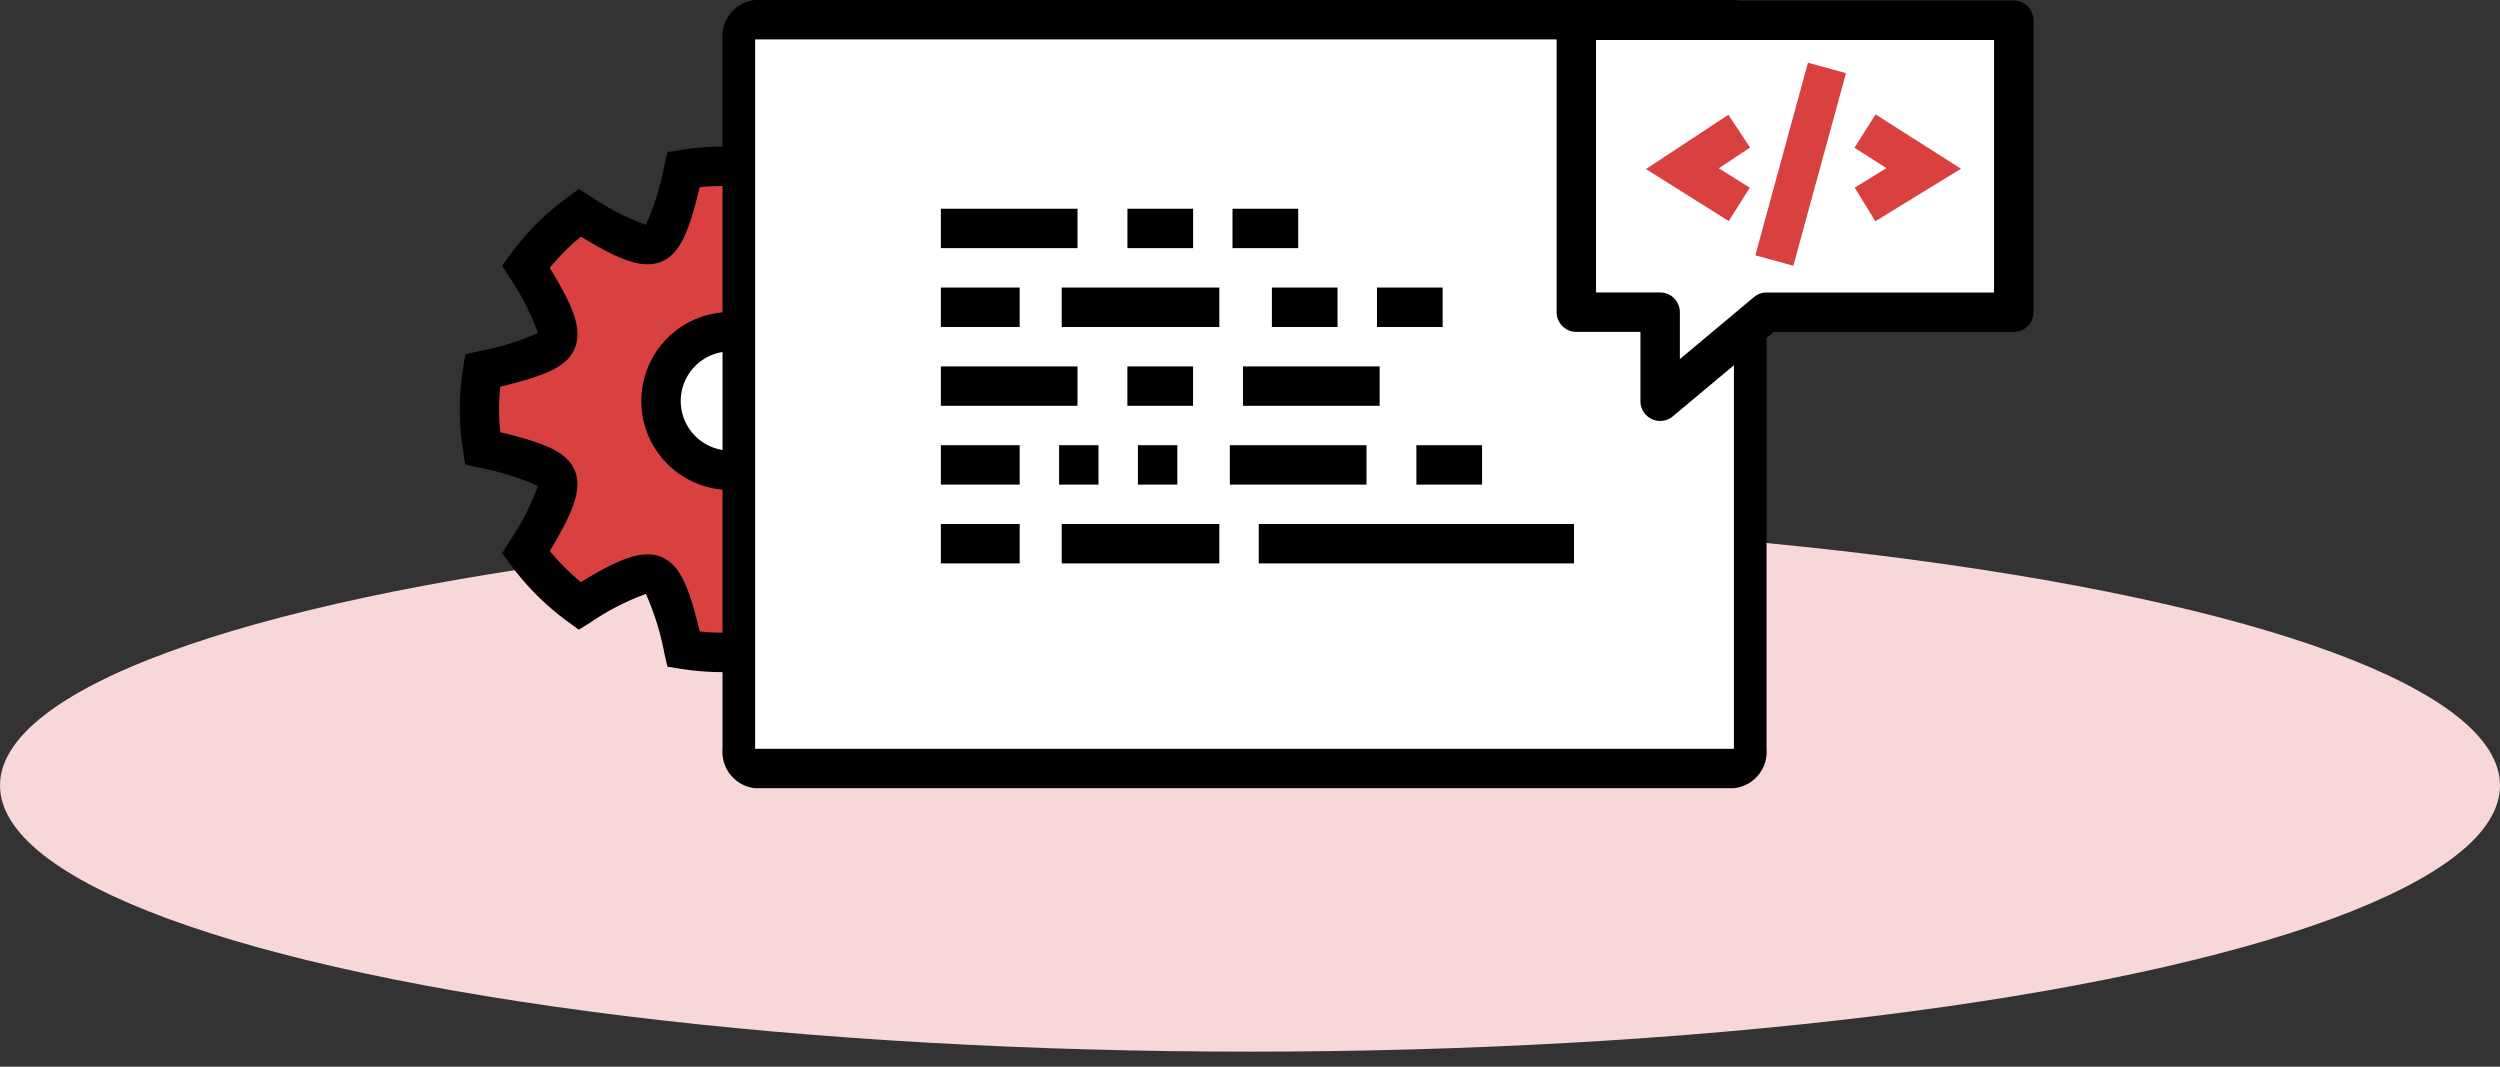<svg xmlns="http://www.w3.org/2000/svg" width="150" height="64" viewBox="0 0 150 64"><rect x="0" y="0" width="150" height="64" fill="#333333" stroke="none"/><g data-name="Group 658"><ellipse cx="75" cy="15.972" rx="75" ry="15.972" transform="translate(0 31.155)" fill="#f7d7d7"/><g data-name="Group 57"><path data-name="Fill 1" d="M53.304 28.681c.334-.806 2.335-1.3 4.441-1.79a14.516 14.516 0 000-4.662c-2.106-.488-4.106-.984-4.441-1.79-.347-.835.7-2.613 1.842-4.448a14.673 14.673 0 00-3.225-3.224c-1.836 1.14-3.614 2.189-4.452 1.843-.8-.334-1.3-2.335-1.786-4.441a14.587 14.587 0 00-4.664 0c-.487 2.107-.982 4.107-1.789 4.441-.834.346-2.614-.7-4.449-1.841a14.66 14.66 0 00-3.223 3.224c1.137 1.836 2.187 3.614 1.841 4.449-.334.81-2.335 1.3-4.441 1.79a14.512 14.512 0 000 4.661c2.105.488 4.111.988 4.441 1.788.346.835-.7 2.614-1.841 4.45a14.655 14.655 0 003.223 3.223c1.836-1.137 3.615-2.188 4.449-1.84.807.333 1.3 2.335 1.79 4.441a14.643 14.643 0 004.663 0c.487-2.107.984-4.109 1.789-4.441.835-.346 2.614.7 4.448 1.84a14.666 14.666 0 003.225-3.223c-1.138-1.836-2.189-3.615-1.842-4.449" fill="#d94141"/><path data-name="Fill 3" d="M43.35 40.327a16.1 16.1 0 01-2.515-.2l-.788-.125-.18-.777a15.953 15.953 0 00-1.113-3.589 15.05 15.05 0 00-3.352 1.727l-.675.419-.641-.47a15.837 15.837 0 01-3.486-3.483l-.468-.643.419-.676a15.165 15.165 0 001.727-3.351 15.959 15.959 0 00-3.568-1.11h-.02l-.773-.179-.125-.784a15.681 15.681 0 010-5.037l.125-.788.773-.18.024-.006a15.514 15.514 0 003.565-1.1 15.081 15.081 0 00-1.727-3.36l-.42-.675.468-.641a15.842 15.842 0 013.486-3.486l.643-.469.675.419a15.01 15.01 0 003.351 1.727 15.932 15.932 0 001.112-3.591l.18-.775.789-.125a15.785 15.785 0 015.036 0l.788.125.179.776a15.837 15.837 0 001.113 3.589 14.989 14.989 0 003.351-1.727l.676-.419.643.468a15.853 15.853 0 013.486 3.488l.468.643-.419.676a15.145 15.145 0 00-1.725 3.347 15.907 15.907 0 003.572 1.109h.017l.773.18.126.788a15.739 15.739 0 010 5.038l-.126.783-.773.18a15.787 15.787 0 00-3.589 1.113 15.169 15.169 0 001.724 3.353v.006l.42.676-.469.644a15.864 15.864 0 01-3.486 3.482l-.642.467-.675-.418a15.062 15.062 0 00-3.351-1.727 15.757 15.757 0 00-1.118 3.584l-.18.776-.788.125a16.089 16.089 0 01-2.515.2zm-4.5-7.063a2.128 2.128 0 01.834.158c1.148.473 1.676 1.877 2.3 4.467a13.338 13.338 0 002.734 0c.612-2.533 1.16-4 2.3-4.468a2.142 2.142 0 01.835-.158c1.042 0 2.3.634 3.988 1.659a13.424 13.424 0 001.868-1.866c-1.316-2.173-1.984-3.66-1.5-4.826.473-1.139 1.935-1.687 4.467-2.3a13.213 13.213 0 000-2.735c-2.589-.623-3.991-1.151-4.467-2.3-.487-1.174.151-2.6 1.5-4.825a13.382 13.382 0 00-1.867-1.871c-1.637 1-2.946 1.658-4.006 1.658a2.1 2.1 0 01-.819-.158c-1.141-.473-1.689-1.936-2.3-4.468a13.453 13.453 0 00-2.735 0c-.623 2.589-1.151 3.991-2.3 4.468a2.139 2.139 0 01-.837.158c-1.04 0-2.3-.635-3.988-1.66a13.486 13.486 0 00-1.871 1.873c1.352 2.222 1.99 3.65 1.5 4.829-.473 1.149-1.878 1.676-4.468 2.3a13.206 13.206 0 000 2.734c2.59.626 3.993 1.154 4.468 2.3.483 1.166-.184 2.652-1.5 4.826a13.565 13.565 0 001.866 1.866c1.691-1.025 2.949-1.66 3.991-1.66z"/><path data-name="Fill 5" d="M47.976 24.061a4.157 4.157 0 11-4.158-4.158 4.157 4.157 0 014.158 4.158" fill="#fff"/><path data-name="Fill 7" d="M43.819 29.4a5.339 5.339 0 115.338-5.339 5.339 5.339 0 01-5.338 5.339zm0-8.315a2.975 2.975 0 102.975 2.976 2.975 2.975 0 00-2.975-2.975z"/><path data-name="Fill 9" d="M45.309 46.108a1.1 1.1 0 01-.978-1.182V2.364a1.1 1.1 0 01.978-1.182h58.722a1.1 1.1 0 01.979 1.182v42.562a1.1 1.1 0 01-.979 1.182z" fill="#fff"/><path data-name="Fill 11" d="M104.034 47.291H45.308a2.193 2.193 0 01-1.956-2.365V2.365A2.193 2.193 0 0145.308 0h58.726a2.193 2.193 0 011.958 2.365v42.561a2.193 2.193 0 01-1.959 2.365zM45.308 2.365v42.561h58.726V2.365z"/><path data-name="Combined Shape" d="M75.525 33.805V31.44h18.916v2.365zm-11.823 0V31.44h9.458v2.365zm-7.251 0V31.44h4.729v2.365zm28.532-4.729v-2.365h3.941v2.365zm-11.192 0v-2.365h8.2v2.365zm-5.517 0v-2.365h2.365v2.365zm-4.729 0v-2.365h2.364v2.365zm-7.094 0v-2.365h4.729v2.365zm18.128-4.729v-2.365h8.2v2.365zm-6.936 0v-2.365h3.941v2.365zm-11.192 0v-2.365h8.2v2.365zm26.168-4.729v-2.365h3.941v2.365zm-6.305 0v-2.365h3.937v2.365zm-12.611 0v-2.365h9.458v2.365zm-7.252 0v-2.365h4.729v2.365zm17.5-4.729v-2.365h3.941v2.365zm-6.305 0v-2.365h3.941v2.365zm-11.195 0v-2.365h8.2v2.365z"/><path data-name="Fill 51" d="M120.825 18.73h-14.832l-6.384 5.343V18.73h-5.03V1.216h26.246z" fill="#fff"/><path data-name="Fill 52" d="M99.609 25.256a1.182 1.182 0 01-1.182-1.182v-4.161h-3.848a1.182 1.182 0 01-1.182-1.179V1.216A1.182 1.182 0 0194.579.034h26.247a1.182 1.182 0 011.182 1.182v17.518a1.182 1.182 0 01-1.182 1.182h-14.4l-6.058 5.065a1.191 1.191 0 01-.759.275zM95.762 2.399v15.15h3.847a1.182 1.182 0 011.183 1.185v2.811l4.443-3.718a1.182 1.182 0 01.758-.276h13.65V2.399z"/><path data-name="Combined Shape" d="M105.319 15.321l3.158-11.557 2.282.623-3.158 11.558zm5.964-4.065l1.906-1.168-1.922-1.224 1.267-2 5.125 3.259-5.14 3.153zm-12.524-1.112l4.945-3.261 1.3 1.97-1.878 1.243 1.86 1.168-1.261 2z" fill="#d94141"/></g></g><path data-name="Rectangle 191" fill="none" d="M0 0h150v64H0z"/></svg>